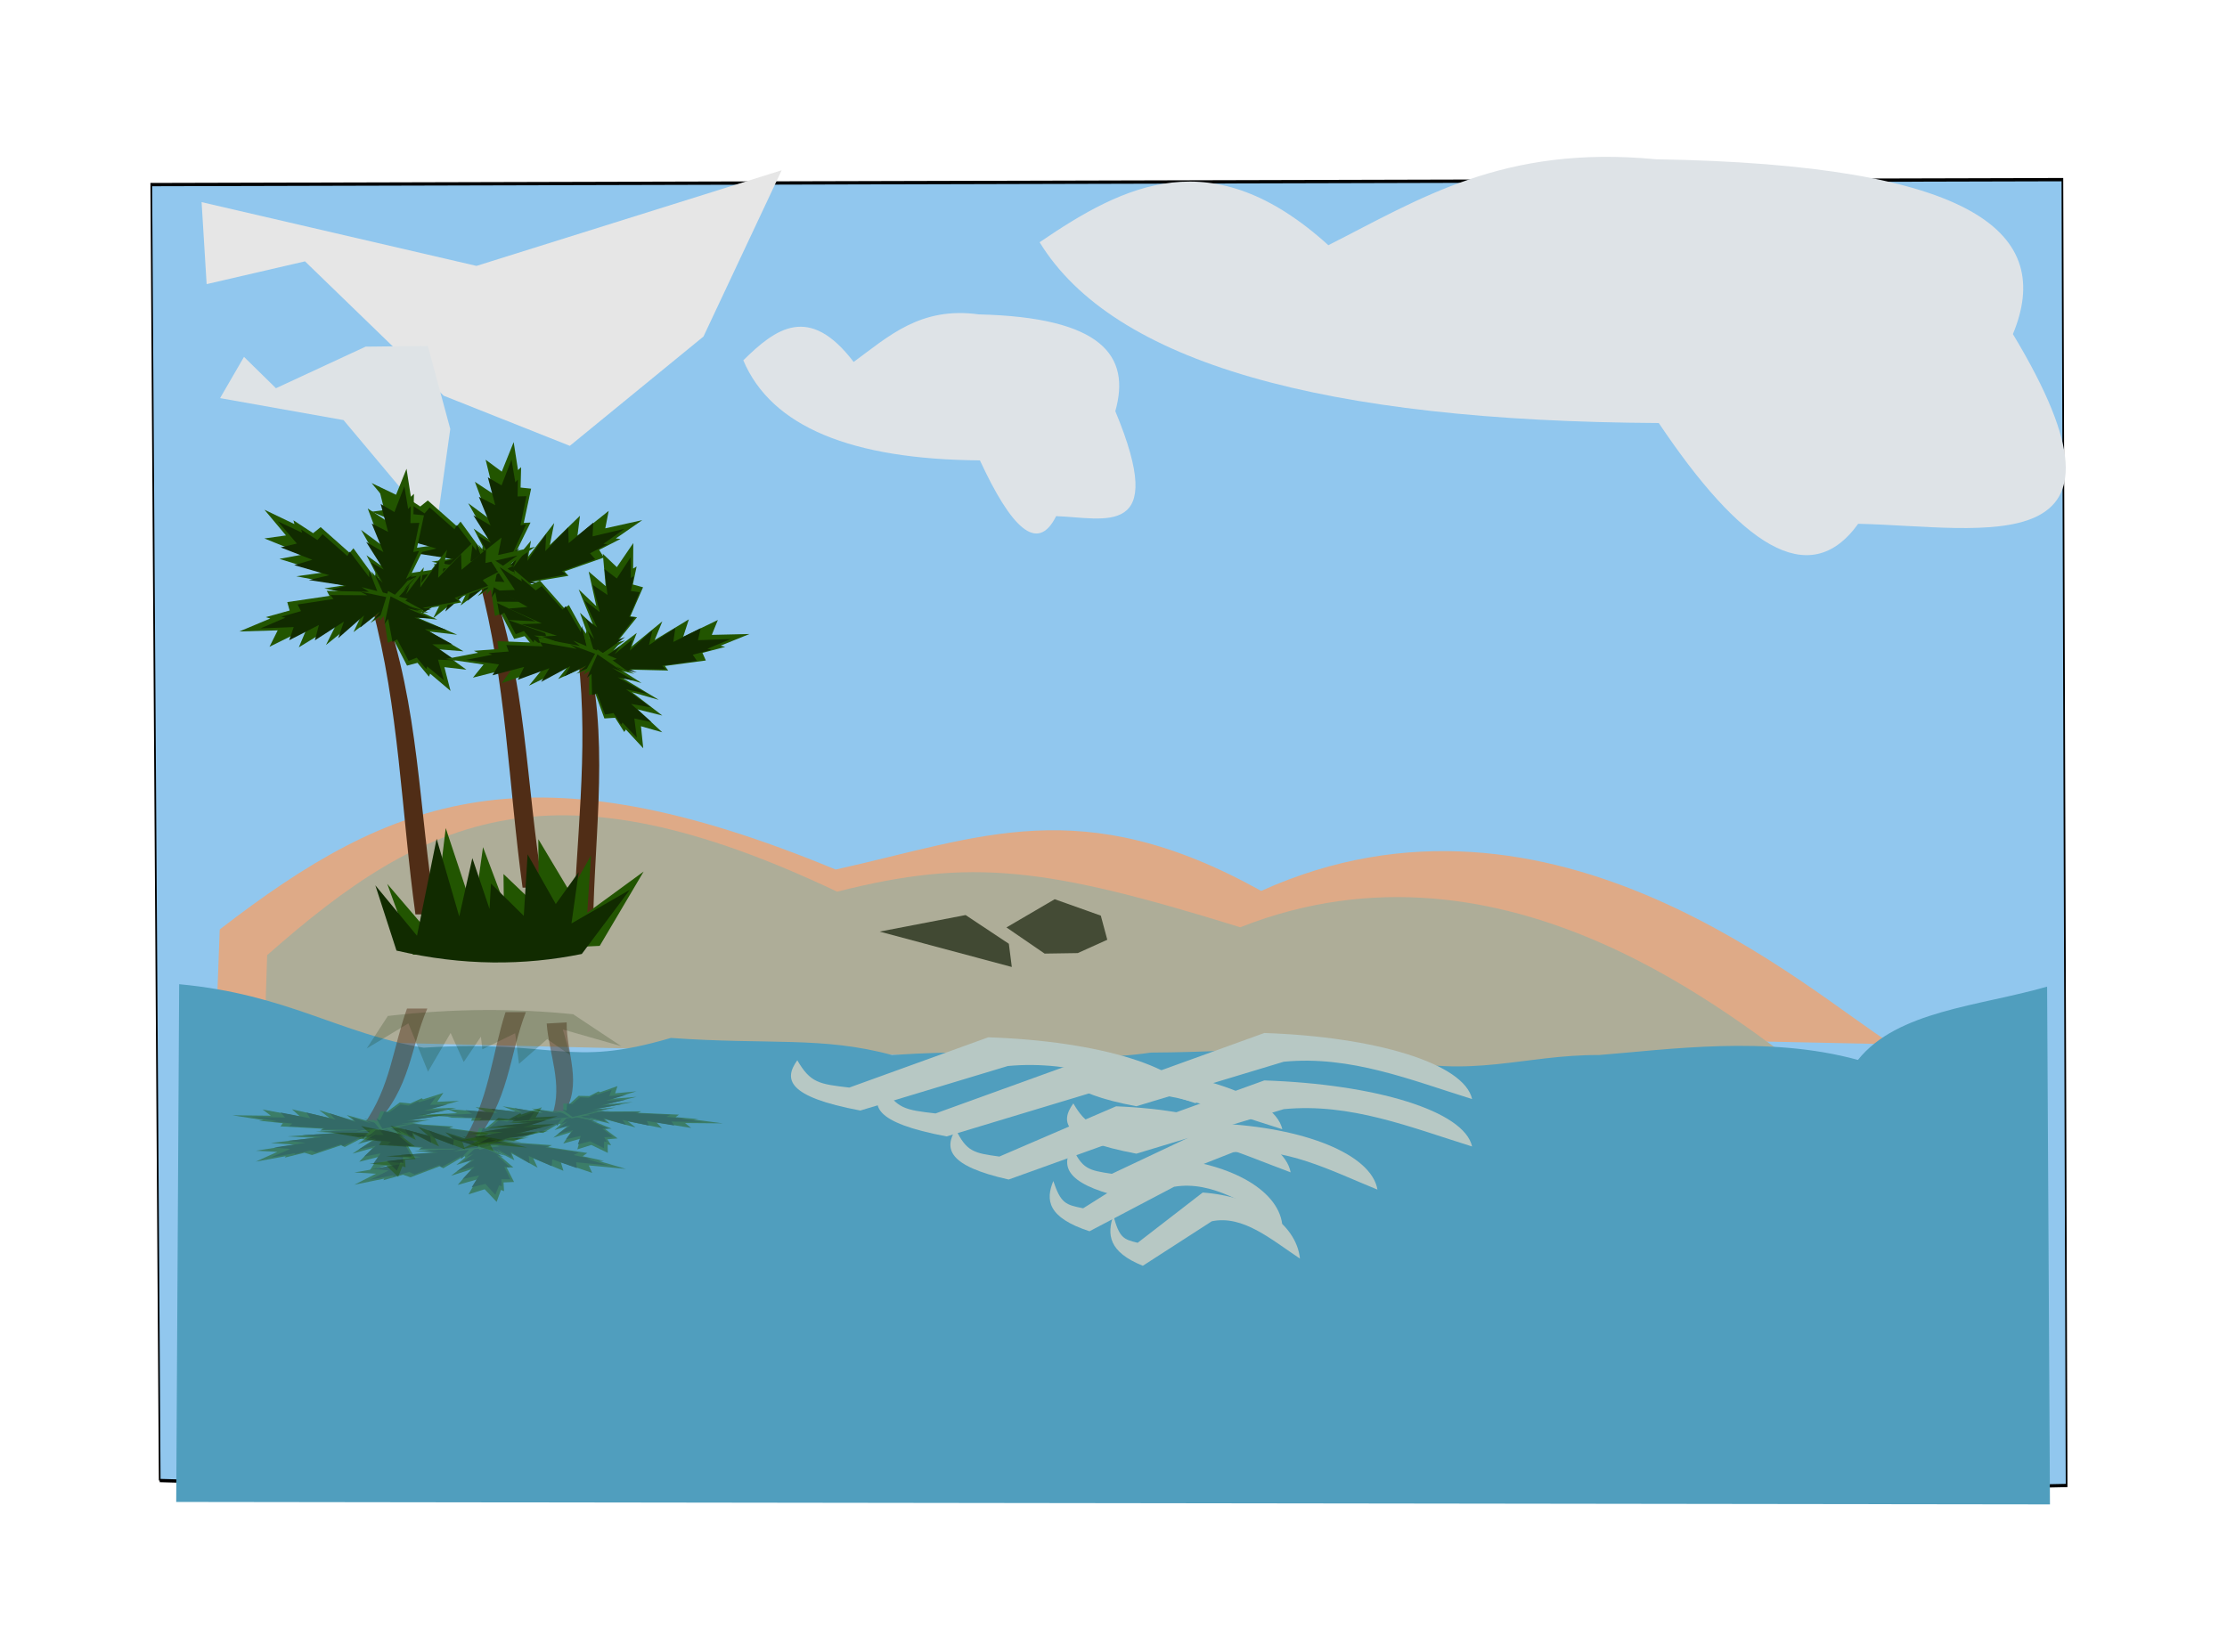 <svg xmlns="http://www.w3.org/2000/svg" viewBox="0 0 1189.3 882.27"><defs><filter id="j" height="1.497" width="1.376" color-interpolation-filters="sRGB" y="-.249" x="-.188"><feGaussianBlur stdDeviation="25.284"/></filter><filter id="a" color-interpolation-filters="sRGB"><feGaussianBlur stdDeviation="8.855"/></filter><filter id="c" height="1.49" width="1.053" color-interpolation-filters="sRGB" y="-.245" x="-.026"><feGaussianBlur stdDeviation="9.352"/></filter><filter id="e" height="1.831" width="1.437" color-interpolation-filters="sRGB" y="-.416" x="-.219"><feGaussianBlur stdDeviation="34.129"/></filter><filter id="f" height="1.788" width="1.307" color-interpolation-filters="sRGB" y="-.394" x="-.153"><feGaussianBlur stdDeviation="35.914"/></filter><filter id="g" color-interpolation-filters="sRGB"><feGaussianBlur stdDeviation="1.313"/></filter><filter id="h" color-interpolation-filters="sRGB"><feGaussianBlur stdDeviation="1.061"/></filter><filter id="i" height="1.612" width="1.242" color-interpolation-filters="sRGB" y="-.306" x="-.121"><feGaussianBlur stdDeviation="3.637"/></filter><filter id="b" height="1.278" width="1.041" color-interpolation-filters="sRGB" y="-.139" x="-.021"><feGaussianBlur stdDeviation="7.853"/></filter><filter id="k" color-interpolation-filters="sRGB"><feGaussianBlur stdDeviation="2.269"/></filter><filter id="l" color-interpolation-filters="sRGB"><feGaussianBlur stdDeviation="2.773"/></filter><filter id="d" height="1.569" width="1.188" color-interpolation-filters="sRGB" y="-.284" x="-.094"><feGaussianBlur stdDeviation="41.084"/></filter><filter id="n" color-interpolation-filters="sRGB"><feGaussianBlur stdDeviation="21.737"/></filter><filter id="m" color-interpolation-filters="sRGB"><feGaussianBlur stdDeviation="17.847"/></filter><filter id="o" color-interpolation-filters="sRGB"><feGaussianBlur stdDeviation="19.228"/></filter><filter id="p" color-interpolation-filters="sRGB"><feGaussianBlur stdDeviation="3.277"/></filter><filter id="q" height="1.664" width="1.361" color-interpolation-filters="sRGB" y="-.332" x="-.18"><feGaussianBlur stdDeviation="19.513"/></filter></defs><g fill-rule="evenodd"><path d="M6.2 436L1.59 72.8l1045.7-1.389 2.3 365.98-108.87 1.18-129.78.71-132.45-1.84-142.66-2.1-128 1.46-136.82-.68-129.35 1.84-135.47-1.96z" transform="matrix(.976 0 0 1.906 79.239 -40.151)" filter="url(#a)" stroke="#000" stroke-width=".925" fill="#91c7ee"/><path d="M39.237 426.78c94.553-73.22 169.63-102.53 337.02-32.91 79.13-17.57 134.43-43.28 232.83 11.74 159.85-72.53 300.2 56.21 345.17 84.26l-916.65-19.2 1.627-43.89z" transform="matrix(.976 0 0 .972 79.058 81.65)" filter="url(#b)" fill="#deaa87"/><path d="M65.174 443.99c87.496-49.47 156.98-69.28 311.88-22.24 73.23-11.87 114.43-8.6 220.58 12.47 146.25-36.99 272.67 33.44 314.28 52.39l-848.24-12.97 1.504-29.65z" transform="matrix(.976 0 0 1.525 79.058 -166.861)" filter="url(#c)" fill="#aead98"/><path d="M1048.9 397.18l1.6 345.29L1.6 740.84l1.657-345.28c60.468 6.68 89.768 33.02 136.81 42.34 74.54-5.69 80.33 13.92 138.43-6.51 54.67 4.7 84.9-1.19 123.78 11.4 75.74-6.04 99.28 6.33 144.96-1.63 62.54-.39 88.97-8.11 131.92 3.26 47.51 14.39 76.83-1.84 118.9-1.63 38.66-3.6 94.18-13.31 144.95 3.26 22.03-32.86 67.99-35.84 105.89-48.87z" transform="matrix(.954 0 0 .801 92.579 208.899)" filter="url(#d)" fill="#509ebe"/><path d="M206.84 77.963L29.32 32.36l3.254 58.632 63.518-16.287L185.67 170.8l81.43 35.83 86.32-78.18L403.91 9.56 206.84 77.963z" transform="matrix(.827 0 0 .747 83.411 83.8)" filter="url(#e)" fill="#e6e6e6"/><path transform="matrix(.32 .165 .2 -.385 101.679 220.289)" d="M206.84 77.963L29.32 32.36l3.254 58.632 63.518-16.287L185.67 170.8l81.43 35.83 86.32-78.18L403.91 9.56 206.84 77.963z" filter="url(#e)" fill="#dee3e6"/><path d="M487.85 49.123c46.5-31.815 94.4-56.238 157.98 1.629 50.06-25.406 95.68-55.25 179.16-47.232C1001.6 6.462 1043 44.71 1020.4 99.613c76.6 127.6-15.5 105.78-84.66 104.24-27.02 37.7-64.76 11.02-109.12-55.38-183.62-.98-298.48-33.22-338.77-99.344z" transform="matrix(.976 0 0 .972 79.058 81.65)" filter="url(#f)" fill="#dee3e7"/><path d="M482.09 50.275c46.5-31.815 94.4-56.239 157.98 1.629 50.06-25.406 95.68-55.251 179.16-47.232 176.65 2.942 217.97 41.19 195.47 96.088 76.6 127.6-15.52 105.79-84.72 104.24-27.02 37.7-64.76 11.02-109.12-55.38-183.62-.98-298.48-33.22-338.77-99.345z" transform="matrix(.373 0 0 .538 217.131 165.421)" filter="url(#f)" fill="#dee3e7"/><path d="M1350.2 245.72c32.4 145.53 35.2 298.46 52.1 447.89h24.4c-20.5-150.49-19.5-304.57-63.5-451.15l-13 3.26z" transform="matrix(.444 0 0 .366 -343.547 220.32)" filter="url(#g)" fill="#502d16"/><path d="M1143.3 37.246l52.2 30.945-1.7-8.144 34.2 27.688 13.1-13.03 50.4 55.375 6.6-9.77 37.4 63.52 1.6-16.29 21.2 81.43-78.2-27.68 27.7 1.63-60.2-16.29 34.2-6.52-83.1-19.54 47.2-8.14-76.5-29.32 42.3-9.77-68.4-34.204 37.5-6.515-37.5-55.375z" filter="url(#h)" fill="#250" transform="matrix(.307 0 0 .248 -152.559 248.799)"/><path transform="matrix(.235 -.016 .025 .225 -64.038 274.143)" d="M1143.3 37.246l52.2 30.945-1.7-8.144 34.2 27.688 13.1-13.03 50.4 55.375 6.6-9.77 37.4 63.52 1.6-16.29 21.2 81.43-78.2-27.68 27.7 1.63-60.2-16.29 34.2-6.52-83.1-19.54 47.2-8.14-76.5-29.32 42.3-9.77-68.4-34.204 37.5-6.515-37.5-55.375z" filter="url(#h)" fill="#112b00"/><path d="M1143.3 37.246l52.2 30.945-1.7-8.144 34.2 27.688 13.1-13.03 50.4 55.375 6.6-9.77 37.4 63.52 1.6-16.29 21.2 81.43-78.2-27.68 27.7 1.63-60.2-16.29 34.2-6.52-83.1-19.54 47.2-8.14-76.5-29.32 42.3-9.77-68.4-34.204 37.5-6.515-37.5-55.375z" filter="url(#h)" fill="#250" transform="matrix(.188 .196 -.242 .152 68.388 6.417)"/><path transform="matrix(.16 .141 -.204 .153 97.826 78.622)" d="M1143.3 37.246l52.2 30.945-1.7-8.144 34.2 27.688 13.1-13.03 50.4 55.375 6.6-9.77 37.4 63.52 1.6-16.29 21.2 81.43-78.2-27.68 27.7 1.63-60.2-16.29 34.2-6.52-83.1-19.54 47.2-8.14-76.5-29.32 42.3-9.77-68.4-34.204 37.5-6.515-37.5-55.375z" filter="url(#h)" fill="#112b00"/><path d="M1143.3 37.246l52.2 30.945-1.7-8.144 34.2 27.688 13.1-13.03 50.4 55.375 6.6-9.77 37.4 63.52 1.6-16.29 21.2 81.43-78.2-27.68 27.7 1.63-60.2-16.29 34.2-6.52-83.1-19.54 47.2-8.14-76.5-29.32 42.3-9.77-68.4-34.204 37.5-6.515-37.5-55.375z" filter="url(#h)" fill="#250" transform="matrix(-.099 .235 -.29 -.08 466.997 12.144)"/><path transform="matrix(-.057 .186 -.27 -.053 408.773 71.796)" d="M1143.3 37.246l52.2 30.945-1.7-8.144 34.2 27.688 13.1-13.03 50.4 55.375 6.6-9.77 37.4 63.52 1.6-16.29 21.2 81.43-78.2-27.68 27.7 1.63-60.2-16.29 34.2-6.52-83.1-19.54 47.2-8.14-76.5-29.32 42.3-9.77-68.4-34.204 37.5-6.515-37.5-55.375z" filter="url(#h)" fill="#112b00"/><path d="M1143.3 37.246l52.2 30.945-1.7-8.144 34.2 27.688 13.1-13.03 50.4 55.375 6.6-9.77 37.4 63.52 1.6-16.29 21.2 81.43-78.2-27.68 27.7 1.63-60.2-16.29 34.2-6.52-83.1-19.54 47.2-8.14-76.5-29.32 42.3-9.77-68.4-34.204 37.5-6.515-37.5-55.375z" filter="url(#h)" fill="#250" transform="matrix(.162 -.211 .26 .132 -9.844 559.386)"/><path transform="matrix(.108 -.17 .248 .102 63.59 512.004)" d="M1143.3 37.246l52.2 30.945-1.7-8.144 34.2 27.688 13.1-13.03 50.4 55.375 6.6-9.77 37.4 63.52 1.6-16.29 21.2 81.43-78.2-27.68 27.7 1.63-60.2-16.29 34.2-6.52-83.1-19.54 47.2-8.14-76.5-29.32 42.3-9.77-68.4-34.204 37.5-6.515-37.5-55.375z" filter="url(#h)" fill="#112b00"/><path d="M1143.3 37.246l52.2 30.945-1.7-8.144 34.2 27.688 13.1-13.03 50.4 55.375 6.6-9.77 37.4 63.52 1.6-16.29 21.2 81.43-78.2-27.68 27.7 1.63-60.2-16.29 34.2-6.52-83.1-19.54 47.2-8.14-76.5-29.32 42.3-9.77-68.4-34.204 37.5-6.515-37.5-55.375z" filter="url(#h)" fill="#250" transform="matrix(-.29 -.068 .137 -.183 624.277 439.373)"/><path transform="matrix(-.231 -.04 .1 -.171 554.654 401.188)" d="M1143.3 37.246l52.2 30.945-1.7-8.144 34.2 27.688 13.1-13.03 50.4 55.375 6.6-9.77 37.4 63.52 1.6-16.29 21.2 81.43-78.2-27.68 27.7 1.63-60.2-16.29 34.2-6.52-83.1-19.54 47.2-8.14-76.5-29.32 42.3-9.77-68.4-34.204 37.5-6.515-37.5-55.375z" filter="url(#h)" fill="#112b00"/><path d="M1350.2 245.72c32.4 145.53 35.2 298.46 52.1 447.89h24.4c-20.5-150.49-19.5-304.57-63.5-451.15l-13 3.26z" transform="matrix(.444 0 0 .366 -400.767 234.57)" filter="url(#g)" fill="#502d16"/><path d="M1143.3 37.246l52.2 30.945-1.7-8.144 34.2 27.688 13.1-13.03 50.4 55.375 6.6-9.77 37.4 63.52 1.6-16.29 21.2 81.43-78.2-27.68 27.7 1.63-60.2-16.29 34.2-6.52-83.1-19.54 47.2-8.14-76.5-29.32 42.3-9.77-68.4-34.204 37.5-6.515-37.5-55.375z" filter="url(#h)" fill="#250" transform="matrix(.307 0 0 .248 -209.779 263.049)"/><path transform="matrix(.235 -.016 .025 .225 -121.258 288.393)" d="M1143.3 37.246l52.2 30.945-1.7-8.144 34.2 27.688 13.1-13.03 50.4 55.375 6.6-9.77 37.4 63.52 1.6-16.29 21.2 81.43-78.2-27.68 27.7 1.63-60.2-16.29 34.2-6.52-83.1-19.54 47.2-8.14-76.5-29.32 42.3-9.77-68.4-34.204 37.5-6.515-37.5-55.375z" filter="url(#h)" fill="#112b00"/><path d="M1143.3 37.246l52.2 30.945-1.7-8.144 34.2 27.688 13.1-13.03 50.4 55.375 6.6-9.77 37.4 63.52 1.6-16.29 21.2 81.43-78.2-27.68 27.7 1.63-60.2-16.29 34.2-6.52-83.1-19.54 47.2-8.14-76.5-29.32 42.3-9.77-68.4-34.204 37.5-6.515-37.5-55.375z" filter="url(#h)" fill="#250" transform="matrix(.188 .196 -.242 .152 11.168 20.667)"/><path transform="matrix(.16 .141 -.204 .153 40.606 92.872)" d="M1143.3 37.246l52.2 30.945-1.7-8.144 34.2 27.688 13.1-13.03 50.4 55.375 6.6-9.77 37.4 63.52 1.6-16.29 21.2 81.43-78.2-27.68 27.7 1.63-60.2-16.29 34.2-6.52-83.1-19.54 47.2-8.14-76.5-29.32 42.3-9.77-68.4-34.204 37.5-6.515-37.5-55.375z" filter="url(#h)" fill="#112b00"/><path d="M1143.3 37.246l52.2 30.945-1.7-8.144 34.2 27.688 13.1-13.03 50.4 55.375 6.6-9.77 37.4 63.52 1.6-16.29 21.2 81.43-78.2-27.68 27.7 1.63-60.2-16.29 34.2-6.52-83.1-19.54 47.2-8.14-76.5-29.32 42.3-9.77-68.4-34.204 37.5-6.515-37.5-55.375z" filter="url(#h)" fill="#250" transform="matrix(-.099 .235 -.29 -.08 409.777 26.394)"/><path transform="matrix(-.057 .186 -.27 -.053 351.553 86.046)" d="M1143.3 37.246l52.2 30.945-1.7-8.144 34.2 27.688 13.1-13.03 50.4 55.375 6.6-9.77 37.4 63.52 1.6-16.29 21.2 81.43-78.2-27.68 27.7 1.63-60.2-16.29 34.2-6.52-83.1-19.54 47.2-8.14-76.5-29.32 42.3-9.77-68.4-34.204 37.5-6.515-37.5-55.375z" filter="url(#h)" fill="#112b00"/><path d="M1143.3 37.246l52.2 30.945-1.7-8.144 34.2 27.688 13.1-13.03 50.4 55.375 6.6-9.77 37.4 63.52 1.6-16.29 21.2 81.43-78.2-27.68 27.7 1.63-60.2-16.29 34.2-6.52-83.1-19.54 47.2-8.14-76.5-29.32 42.3-9.77-68.4-34.204 37.5-6.515-37.5-55.375z" filter="url(#h)" fill="#250" transform="matrix(.162 -.211 .26 .132 -67.064 573.636)"/><path transform="matrix(.108 -.17 .248 .102 6.37 526.254)" d="M1143.3 37.246l52.2 30.945-1.7-8.144 34.2 27.688 13.1-13.03 50.4 55.375 6.6-9.77 37.4 63.52 1.6-16.29 21.2 81.43-78.2-27.68 27.7 1.63-60.2-16.29 34.2-6.52-83.1-19.54 47.2-8.14-76.5-29.32 42.3-9.77-68.4-34.204 37.5-6.515-37.5-55.375z" filter="url(#h)" fill="#112b00"/><g><path d="M1143.3 37.246l52.2 30.945-1.7-8.144 34.2 27.688 13.1-13.03 50.4 55.375 6.6-9.77 37.4 63.52 1.6-16.29 21.2 81.43-78.2-27.68 27.7 1.63-60.2-16.29 34.2-6.52-83.1-19.54 47.2-8.14-76.5-29.32 42.3-9.77-68.4-34.204 37.5-6.515-37.5-55.375z" filter="url(#h)" fill="#250" transform="matrix(-.29 -.068 .137 -.183 567.057 453.623)"/><path transform="matrix(-.231 -.04 .1 -.171 497.434 415.438)" d="M1143.3 37.246l52.2 30.945-1.7-8.144 34.2 27.688 13.1-13.03 50.4 55.375 6.6-9.77 37.4 63.52 1.6-16.29 21.2 81.43-78.2-27.68 27.7 1.63-60.2-16.29 34.2-6.52-83.1-19.54 47.2-8.14-76.5-29.32 42.3-9.77-68.4-34.204 37.5-6.515-37.5-55.375z" filter="url(#h)" fill="#112b00"/></g><g><path d="M1350.2 245.72c32.4 145.53 35.2 298.46 52.1 447.89h24.4c-20.5-150.49-19.5-304.57-63.5-451.15l-13 3.26z" transform="matrix(.437 .076 -.057 .324 -267.211 169.79)" filter="url(#g)" fill="#502d16"/><path d="M1143.3 37.246l52.2 30.945-1.7-8.144 34.2 27.688 13.1-13.03 50.4 55.375 6.6-9.77 37.4 63.52 1.6-16.29 21.2 81.43-78.2-27.68 27.7 1.63-60.2-16.29 34.2-6.52-83.1-19.54 47.2-8.14-76.5-29.32 42.3-9.77-68.4-34.204 37.5-6.515-37.5-55.375z" filter="url(#h)" fill="#250" transform="matrix(.302 .053 -.039 .22 -83.549 227.919)"/><path transform="matrix(.234 .026 -.011 .203 -.32 265.627)" d="M1143.3 37.246l52.2 30.945-1.7-8.144 34.2 27.688 13.1-13.03 50.4 55.375 6.6-9.77 37.4 63.52 1.6-16.29 21.2 81.43-78.2-27.68 27.7 1.63-60.2-16.29 34.2-6.52-83.1-19.54 47.2-8.14-76.5-29.32 42.3-9.77-68.4-34.204 37.5-6.515-37.5-55.375z" filter="url(#h)" fill="#112b00"/><path d="M1143.3 37.246l52.2 30.945-1.7-8.144 34.2 27.688 13.1-13.03 50.4 55.375 6.6-9.77 37.4 63.52 1.6-16.29 21.2 81.43-78.2-27.68 27.7 1.63-60.2-16.29 34.2-6.52-83.1-19.54 47.2-8.14-76.5-29.32 42.3-9.77-68.4-34.204 37.5-6.515-37.5-55.375z" filter="url(#h)" fill="#250" transform="matrix(.154 .206 -.263 .093 171.928 51.101)"/><path transform="matrix(.136 .152 -.225 .101 189.643 120.176)" d="M1143.3 37.246l52.2 30.945-1.7-8.144 34.2 27.688 13.1-13.03 50.4 55.375 6.6-9.77 37.4 63.52 1.6-16.29 21.2 81.43-78.2-27.68 27.7 1.63-60.2-16.29 34.2-6.52-83.1-19.54 47.2-8.14-76.5-29.32 42.3-9.77-68.4-34.204 37.5-6.515-37.5-55.375z" filter="url(#h)" fill="#112b00"/><path d="M1143.3 37.246l52.2 30.945-1.7-8.144 34.2 27.688 13.1-13.03 50.4 55.375 6.6-9.77 37.4 63.52 1.6-16.29 21.2 81.43-78.2-27.68 27.7 1.63-60.2-16.29 34.2-6.52-83.1-19.54 47.2-8.14-76.5-29.32 42.3-9.77-68.4-34.204 37.5-6.515-37.5-55.375z" filter="url(#h)" fill="#250" transform="matrix(-.134 .191 -.273 -.121 563.636 124.809)"/><path transform="matrix(-.085 .155 -.258 -.094 496.972 167.663)" d="M1143.3 37.246l52.2 30.945-1.7-8.144 34.2 27.688 13.1-13.03 50.4 55.375 6.6-9.77 37.4 63.52 1.6-16.29 21.2 81.43-78.2-27.68 27.7 1.63-60.2-16.29 34.2-6.52-83.1-19.54 47.2-8.14-76.5-29.32 42.3-9.77-68.4-34.204 37.5-6.515-37.5-55.375z" filter="url(#h)" fill="#112b00"/><g><path d="M1143.3 37.246l52.2 30.945-1.7-8.144 34.2 27.688 13.1-13.03 50.4 55.375 6.6-9.77 37.4 63.52 1.6-16.29 21.2 81.43-78.2-27.68 27.7 1.63-60.2-16.29 34.2-6.52-83.1-19.54 47.2-8.14-76.5-29.32 42.3-9.77-68.4-34.204 37.5-6.515-37.5-55.375z" filter="url(#h)" fill="#250" transform="matrix(.193 -.159 .236 .161 8.505 527.81)"/><path transform="matrix(.133 -.132 .229 .133 88.233 498.453)" d="M1143.3 37.246l52.2 30.945-1.7-8.144 34.2 27.688 13.1-13.03 50.4 55.375 6.6-9.77 37.4 63.52 1.6-16.29 21.2 81.43-78.2-27.68 27.7 1.63-60.2-16.29 34.2-6.52-83.1-19.54 47.2-8.14-76.5-29.32 42.3-9.77-68.4-34.204 37.5-6.515-37.5-55.375z" filter="url(#h)" fill="#112b00"/></g><g><path d="M1143.3 37.246l52.2 30.945-1.7-8.144 34.2 27.688 13.1-13.03 50.4 55.375 6.6-9.77 37.4 63.52 1.6-16.29 21.2 81.43-78.2-27.68 27.7 1.63-60.2-16.29 34.2-6.52-83.1-19.54 47.2-8.14-76.5-29.32 42.3-9.77-68.4-34.204 37.5-6.515-37.5-55.375z" filter="url(#h)" fill="#250" transform="matrix(-.275 -.11 .164 -.138 651.818 530.606)"/><path transform="matrix(-.222 -.075 .126 -.134 589.208 484.77)" d="M1143.3 37.246l52.2 30.945-1.7-8.144 34.2 27.688 13.1-13.03 50.4 55.375 6.6-9.77 37.4 63.52 1.6-16.29 21.2 81.43-78.2-27.68 27.7 1.63-60.2-16.29 34.2-6.52-83.1-19.54 47.2-8.14-76.5-29.32 42.3-9.77-68.4-34.204 37.5-6.515-37.5-55.375z" filter="url(#h)" fill="#112b00"/></g></g><path d="M400.32 427.97l47.02-9.09 23.67 15.78 1.62 12.76-72.31-19.45z" transform="matrix(.976 0 0 .972 79.058 81.65)" filter="url(#i)" fill="#414933"/><path d="M343.19-140.38l154.32-126.68 147.42 73.71L665.66-85.1l-94.44 59.89-105.95 2.303-122.08-117.47z" transform="matrix(.167 0 0 .119 480.171 512.119)" filter="url(#j)" fill="#444b35"/><path d="M134.74 428.54l-6.91-36.85 18.43 29.94 16.12-51.82 6.91 43.76 10.37-31.09 5.76 28.79 2.3-13.82 14.97 19.57 5.76-33.39 11.52 28.79 13.82-16.12-6.91 27.63 32.24-14.97-28.79 32.25-95.59-12.67z" transform="matrix(1.019 -.19 .182 1.062 5.264 80.465)" filter="url(#k)" fill="#225501"/><path d="M139.35 432l-6.91-36.86 18.43 29.95 16.12-51.83 6.91 43.76 10.36-31.09 5.76 28.79 2.31-13.82 14.97 19.58 5.76-33.4 11.51 28.79 13.82-16.12-6.91 27.64 32.25-14.97-28.79 32.24c-30.42 3.02-62.11-.34-95.59-12.66z" transform="matrix(1.02 -.109 .115 .966 19.92 105.659)" filter="url(#l)" fill="#112b00"/><g transform="matrix(.307 0 0 -.106 -161.769 636.809)" opacity=".453" filter="url(#m)"><path d="M1350.2 245.72c32.4 145.53 35.2 298.46 52.1 447.89h24.4c-20.5-150.49-19.5-304.57-63.5-451.15l-13 3.26z" transform="matrix(1.447 0 0 1.473 -622.82 -114.67)" filter="url(#g)" fill="#502d16"/><path d="M1143.3 37.246l52.2 30.945-1.7-8.144 34.2 27.688 13.1-13.03 50.4 55.375 6.6-9.77 37.4 63.52 1.6-16.29 21.2 81.43-78.2-27.68 27.7 1.63-60.2-16.29 34.2-6.52-83.1-19.54 47.2-8.14-76.5-29.32 42.3-9.77-68.4-34.204 37.5-6.515-37.5-55.375z" filter="url(#h)" fill="#250"/><path transform="matrix(.768 -.065 .081 .904 288.67 102.05)" d="M1143.3 37.246l52.2 30.945-1.7-8.144 34.2 27.688 13.1-13.03 50.4 55.375 6.6-9.77 37.4 63.52 1.6-16.29 21.2 81.43-78.2-27.68 27.7 1.63-60.2-16.29 34.2-6.52-83.1-19.54 47.2-8.14-76.5-29.32 42.3-9.77-68.4-34.204 37.5-6.515-37.5-55.375z" filter="url(#h)" fill="#112b00"/><path d="M1143.3 37.246l52.2 30.945-1.7-8.144 34.2 27.688 13.1-13.03 50.4 55.375 6.6-9.77 37.4 63.52 1.6-16.29 21.2 81.43-78.2-27.68 27.7 1.63-60.2-16.29 34.2-6.52-83.1-19.54 47.2-8.14-76.5-29.32 42.3-9.77-68.4-34.204 37.5-6.515-37.5-55.375z" filter="url(#h)" fill="#250" transform="rotate(52.258 1355.076 246.448)"/><path transform="matrix(.522 .567 -.665 .618 816.516 -685.23)" d="M1143.3 37.246l52.2 30.945-1.7-8.144 34.2 27.688 13.1-13.03 50.4 55.375 6.6-9.77 37.4 63.52 1.6-16.29 21.2 81.43-78.2-27.68 27.7 1.63-60.2-16.29 34.2-6.52-83.1-19.54 47.2-8.14-76.5-29.32 42.3-9.77-68.4-34.204 37.5-6.515-37.5-55.375z" filter="url(#h)" fill="#112b00"/><path d="M1143.3 37.246l52.2 30.945-1.7-8.144 34.2 27.688 13.1-13.03 50.4 55.375 6.6-9.77 37.4 63.52 1.6-16.29 21.2 81.43-78.2-27.68 27.7 1.63-60.2-16.29 34.2-6.52-83.1-19.54 47.2-8.14-76.5-29.32 42.3-9.77-68.4-34.204 37.5-6.515-37.5-55.375z" filter="url(#h)" fill="#250" transform="rotate(108.857 1350.953 246.023)"/><path transform="matrix(-.186 .748 -.882 -.215 1830.529 -712.715)" d="M1143.3 37.246l52.2 30.945-1.7-8.144 34.2 27.688 13.1-13.03 50.4 55.375 6.6-9.77 37.4 63.52 1.6-16.29 21.2 81.43-78.2-27.68 27.7 1.63-60.2-16.29 34.2-6.52-83.1-19.54 47.2-8.14-76.5-29.32 42.3-9.77-68.4-34.204 37.5-6.515-37.5-55.375z" filter="url(#h)" fill="#112b00"/><g><path d="M1143.3 37.246l52.2 30.945-1.7-8.144 34.2 27.688 13.1-13.03 50.4 55.375 6.6-9.77 37.4 63.52 1.6-16.29 21.2 81.43-78.2-27.68 27.7 1.63-60.2-16.29 34.2-6.52-83.1-19.54 47.2-8.14-76.5-29.32 42.3-9.77-68.4-34.204 37.5-6.515-37.5-55.375z" filter="url(#h)" fill="#250" transform="rotate(-58.013 1360.461 205.617)"/><path transform="matrix(.351 -.686 .81 .41 704.87 1059.817)" d="M1143.3 37.246l52.2 30.945-1.7-8.144 34.2 27.688 13.1-13.03 50.4 55.375 6.6-9.77 37.4 63.52 1.6-16.29 21.2 81.43-78.2-27.68 27.7 1.63-60.2-16.29 34.2-6.52-83.1-19.54 47.2-8.14-76.5-29.32 42.3-9.77-68.4-34.204 37.5-6.515-37.5-55.375z" filter="url(#h)" fill="#112b00"/></g><g><path d="M1143.3 37.246l52.2 30.945-1.7-8.144 34.2 27.688 13.1-13.03 50.4 55.375 6.6-9.77 37.4 63.52 1.6-16.29 21.2 81.43-78.2-27.68 27.7 1.63-60.2-16.29 34.2-6.52-83.1-19.54 47.2-8.14-76.5-29.32 42.3-9.77-68.4-34.204 37.5-6.515-37.5-55.375z" filter="url(#h)" fill="#250" transform="matrix(-.945 -.273 .447 -.735 2533.3 767.36)"/><path transform="matrix(-.754 -.161 .327 -.687 2306.256 613.607)" d="M1143.3 37.246l52.2 30.945-1.7-8.144 34.2 27.688 13.1-13.03 50.4 55.375 6.6-9.77 37.4 63.52 1.6-16.29 21.2 81.43-78.2-27.68 27.7 1.63-60.2-16.29 34.2-6.52-83.1-19.54 47.2-8.14-76.5-29.32 42.3-9.77-68.4-34.204 37.5-6.515-37.5-55.375z" filter="url(#h)" fill="#112b00"/></g></g><g transform="matrix(.307 0 0 -.094 -214.379 624.009)" opacity=".458" filter="url(#n)"><path d="M1350.2 245.72c32.4 145.53 35.2 298.46 52.1 447.89h24.4c-20.5-150.49-19.5-304.57-63.5-451.15l-13 3.26z" transform="matrix(1.447 0 0 1.473 -622.82 -114.67)" filter="url(#g)" fill="#502d16"/><path d="M1143.3 37.246l52.2 30.945-1.7-8.144 34.2 27.688 13.1-13.03 50.4 55.375 6.6-9.77 37.4 63.52 1.6-16.29 21.2 81.43-78.2-27.68 27.7 1.63-60.2-16.29 34.2-6.52-83.1-19.54 47.2-8.14-76.5-29.32 42.3-9.77-68.4-34.204 37.5-6.515-37.5-55.375z" filter="url(#h)" fill="#250"/><path transform="matrix(.768 -.065 .081 .904 288.67 102.05)" d="M1143.3 37.246l52.2 30.945-1.7-8.144 34.2 27.688 13.1-13.03 50.4 55.375 6.6-9.77 37.4 63.52 1.6-16.29 21.2 81.43-78.2-27.68 27.7 1.63-60.2-16.29 34.2-6.52-83.1-19.54 47.2-8.14-76.5-29.32 42.3-9.77-68.4-34.204 37.5-6.515-37.5-55.375z" filter="url(#h)" fill="#112b00"/><path d="M1143.3 37.246l52.2 30.945-1.7-8.144 34.2 27.688 13.1-13.03 50.4 55.375 6.6-9.77 37.4 63.52 1.6-16.29 21.2 81.43-78.2-27.68 27.7 1.63-60.2-16.29 34.2-6.52-83.1-19.54 47.2-8.14-76.5-29.32 42.3-9.77-68.4-34.204 37.5-6.515-37.5-55.375z" filter="url(#h)" fill="#250" transform="rotate(52.258 1355.076 246.448)"/><path transform="matrix(.522 .567 -.665 .618 816.516 -685.23)" d="M1143.3 37.246l52.2 30.945-1.7-8.144 34.2 27.688 13.1-13.03 50.4 55.375 6.6-9.77 37.4 63.52 1.6-16.29 21.2 81.43-78.2-27.68 27.7 1.63-60.2-16.29 34.2-6.52-83.1-19.54 47.2-8.14-76.5-29.32 42.3-9.77-68.4-34.204 37.5-6.515-37.5-55.375z" filter="url(#h)" fill="#112b00"/><path d="M1143.3 37.246l52.2 30.945-1.7-8.144 34.2 27.688 13.1-13.03 50.4 55.375 6.6-9.77 37.4 63.52 1.6-16.29 21.2 81.43-78.2-27.68 27.7 1.63-60.2-16.29 34.2-6.52-83.1-19.54 47.2-8.14-76.5-29.32 42.3-9.77-68.4-34.204 37.5-6.515-37.5-55.375z" filter="url(#h)" fill="#250" transform="rotate(108.857 1350.953 246.023)"/><path transform="matrix(-.186 .748 -.882 -.215 1830.529 -712.715)" d="M1143.3 37.246l52.2 30.945-1.7-8.144 34.2 27.688 13.1-13.03 50.4 55.375 6.6-9.77 37.4 63.52 1.6-16.29 21.2 81.43-78.2-27.68 27.7 1.63-60.2-16.29 34.2-6.52-83.1-19.54 47.2-8.14-76.5-29.32 42.3-9.77-68.4-34.204 37.5-6.515-37.5-55.375z" filter="url(#h)" fill="#112b00"/><g><path d="M1143.3 37.246l52.2 30.945-1.7-8.144 34.2 27.688 13.1-13.03 50.4 55.375 6.6-9.77 37.4 63.52 1.6-16.29 21.2 81.43-78.2-27.68 27.7 1.63-60.2-16.29 34.2-6.52-83.1-19.54 47.2-8.14-76.5-29.32 42.3-9.77-68.4-34.204 37.5-6.515-37.5-55.375z" filter="url(#h)" fill="#250" transform="rotate(-58.013 1360.461 205.617)"/><path transform="matrix(.351 -.686 .81 .41 704.87 1059.817)" d="M1143.3 37.246l52.2 30.945-1.7-8.144 34.2 27.688 13.1-13.03 50.4 55.375 6.6-9.77 37.4 63.52 1.6-16.29 21.2 81.43-78.2-27.68 27.7 1.63-60.2-16.29 34.2-6.52-83.1-19.54 47.2-8.14-76.5-29.32 42.3-9.77-68.4-34.204 37.5-6.515-37.5-55.375z" filter="url(#h)" fill="#112b00"/></g><g><path d="M1143.3 37.246l52.2 30.945-1.7-8.144 34.2 27.688 13.1-13.03 50.4 55.375 6.6-9.77 37.4 63.52 1.6-16.29 21.2 81.43-78.2-27.68 27.7 1.63-60.2-16.29 34.2-6.52-83.1-19.54 47.2-8.14-76.5-29.32 42.3-9.77-68.4-34.204 37.5-6.515-37.5-55.375z" filter="url(#h)" fill="#250" transform="matrix(-.945 -.273 .447 -.735 2533.3 767.36)"/><path transform="matrix(-.754 -.161 .327 -.687 2306.256 613.607)" d="M1143.3 37.246l52.2 30.945-1.7-8.144 34.2 27.688 13.1-13.03 50.4 55.375 6.6-9.77 37.4 63.52 1.6-16.29 21.2 81.43-78.2-27.68 27.7 1.63-60.2-16.29 34.2-6.52-83.1-19.54 47.2-8.14-76.5-29.32 42.3-9.77-68.4-34.204 37.5-6.515-37.5-55.375z" filter="url(#h)" fill="#112b00"/></g></g><g transform="matrix(.302 -.017 -.039 -.072 -97.369 635.959)" opacity=".453" filter="url(#o)"><path d="M1350.2 245.72c32.4 145.53 35.2 298.46 52.1 447.89h24.4c-20.5-150.49-19.5-304.57-63.5-451.15l-13 3.26z" transform="matrix(1.447 0 0 1.473 -622.82 -114.67)" filter="url(#g)" fill="#502d16"/><path d="M1143.3 37.246l52.2 30.945-1.7-8.144 34.2 27.688 13.1-13.03 50.4 55.375 6.6-9.77 37.4 63.52 1.6-16.29 21.2 81.43-78.2-27.68 27.7 1.63-60.2-16.29 34.2-6.52-83.1-19.54 47.2-8.14-76.5-29.32 42.3-9.77-68.4-34.204 37.5-6.515-37.5-55.375z" filter="url(#h)" fill="#250"/><path transform="matrix(.768 -.065 .081 .904 288.67 102.05)" d="M1143.3 37.246l52.2 30.945-1.7-8.144 34.2 27.688 13.1-13.03 50.4 55.375 6.6-9.77 37.4 63.52 1.6-16.29 21.2 81.43-78.2-27.68 27.7 1.63-60.2-16.29 34.2-6.52-83.1-19.54 47.2-8.14-76.5-29.32 42.3-9.77-68.4-34.204 37.5-6.515-37.5-55.375z" filter="url(#h)" fill="#112b00"/><path d="M1143.3 37.246l52.2 30.945-1.7-8.144 34.2 27.688 13.1-13.03 50.4 55.375 6.6-9.77 37.4 63.52 1.6-16.29 21.2 81.43-78.2-27.68 27.7 1.63-60.2-16.29 34.2-6.52-83.1-19.54 47.2-8.14-76.5-29.32 42.3-9.77-68.4-34.204 37.5-6.515-37.5-55.375z" filter="url(#h)" fill="#250" transform="rotate(52.258 1355.076 246.448)"/><path transform="matrix(.522 .567 -.665 .618 816.516 -685.23)" d="M1143.3 37.246l52.2 30.945-1.7-8.144 34.2 27.688 13.1-13.03 50.4 55.375 6.6-9.77 37.4 63.52 1.6-16.29 21.2 81.43-78.2-27.68 27.7 1.63-60.2-16.29 34.2-6.52-83.1-19.54 47.2-8.14-76.5-29.32 42.3-9.77-68.4-34.204 37.5-6.515-37.5-55.375z" filter="url(#h)" fill="#112b00"/><path d="M1143.3 37.246l52.2 30.945-1.7-8.144 34.2 27.688 13.1-13.03 50.4 55.375 6.6-9.77 37.4 63.52 1.6-16.29 21.2 81.43-78.2-27.68 27.7 1.63-60.2-16.29 34.2-6.52-83.1-19.54 47.2-8.14-76.5-29.32 42.3-9.77-68.4-34.204 37.5-6.515-37.5-55.375z" filter="url(#h)" fill="#250" transform="rotate(108.857 1350.953 246.023)"/><path transform="matrix(-.186 .748 -.882 -.215 1830.529 -712.715)" d="M1143.3 37.246l52.2 30.945-1.7-8.144 34.2 27.688 13.1-13.03 50.4 55.375 6.6-9.77 37.4 63.52 1.6-16.29 21.2 81.43-78.2-27.68 27.7 1.63-60.2-16.29 34.2-6.52-83.1-19.54 47.2-8.14-76.5-29.32 42.3-9.77-68.4-34.204 37.5-6.515-37.5-55.375z" filter="url(#h)" fill="#112b00"/><g><path d="M1143.3 37.246l52.2 30.945-1.7-8.144 34.2 27.688 13.1-13.03 50.4 55.375 6.6-9.77 37.4 63.52 1.6-16.29 21.2 81.43-78.2-27.68 27.7 1.63-60.2-16.29 34.2-6.52-83.1-19.54 47.2-8.14-76.5-29.32 42.3-9.77-68.4-34.204 37.5-6.515-37.5-55.375z" filter="url(#h)" fill="#250" transform="rotate(-58.013 1360.461 205.617)"/><path transform="matrix(.351 -.686 .81 .41 704.87 1059.817)" d="M1143.3 37.246l52.2 30.945-1.7-8.144 34.2 27.688 13.1-13.03 50.4 55.375 6.6-9.77 37.4 63.52 1.6-16.29 21.2 81.43-78.2-27.68 27.7 1.63-60.2-16.29 34.2-6.52-83.1-19.54 47.2-8.14-76.5-29.32 42.3-9.77-68.4-34.204 37.5-6.515-37.5-55.375z" filter="url(#h)" fill="#112b00"/></g><g><path d="M1143.3 37.246l52.2 30.945-1.7-8.144 34.2 27.688 13.1-13.03 50.4 55.375 6.6-9.77 37.4 63.52 1.6-16.29 21.2 81.43-78.2-27.68 27.7 1.63-60.2-16.29 34.2-6.52-83.1-19.54 47.2-8.14-76.5-29.32 42.3-9.77-68.4-34.204 37.5-6.515-37.5-55.375z" filter="url(#h)" fill="#250" transform="matrix(-.945 -.273 .447 -.735 2533.3 767.36)"/><path transform="matrix(-.754 -.161 .327 -.687 2306.256 613.607)" d="M1143.3 37.246l52.2 30.945-1.7-8.144 34.2 27.688 13.1-13.03 50.4 55.375 6.6-9.77 37.4 63.52 1.6-16.29 21.2 81.43-78.2-27.68 27.7 1.63-60.2-16.29 34.2-6.52-83.1-19.54 47.2-8.14-76.5-29.32 42.3-9.77-68.4-34.204 37.5-6.515-37.5-55.375z" filter="url(#h)" fill="#112b00"/></g></g><path d="M139.35 432l-6.91-36.86 18.43 29.95 16.12-51.83 6.91 43.76 10.36-31.09 5.76 28.79 2.31-13.82 14.97 19.58 5.76-33.4 11.51 28.79 13.82-16.12-6.91 27.64 32.25-14.97-28.79 32.24c-30.42 3.02-62.11-.34-95.59-12.66z" transform="matrix(1.02 .054 .115 -.481 15.314 742.979)" opacity=".453" filter="url(#p)" fill="#112b00"/><path d="M328.33 610.5c-7.22-30.12-5.73-58.41 33.66-80.61l78.73 71.4c35.69 10.33 67.8-29.32 100.56-59.89-4.23 57.29-51.84 100.03-110.97 105.96l-74.21-80.62c-16.21 5.59-20.77 7.62-27.77 43.76z" transform="matrix(1 0 0 -.333 97.457 769.679)" filter="url(#q)" fill="#b7c8c4"/><path d="M328.33 610.5c-7.22-30.12-5.73-58.41 33.66-80.61l78.73 71.4c35.69 10.33 67.8-29.32 100.56-59.89-4.23 57.29-51.84 100.03-110.97 105.96l-74.21-80.62c-16.21 5.59-20.77 7.62-27.77 43.76z" transform="matrix(1 0 0 -.333 143.523 783.499)" filter="url(#q)" fill="#b7c8c4"/><path d="M328.33 610.5c-7.22-30.12-5.73-58.41 33.66-80.61l78.73 71.4c35.69 10.33 67.8-29.32 100.56-59.89-4.23 57.29-51.84 100.03-110.97 105.96l-74.21-80.62c-16.21 5.59-20.77 7.62-27.77 43.76z" transform="matrix(1 0 0 -.333 244.871 767.379)" filter="url(#q)" fill="#b7c8c4"/><path d="M328.33 610.5c-7.22-30.12-5.73-58.41 33.66-80.61l78.73 71.4c35.69 10.33 67.8-29.32 100.56-59.89-4.23 57.29-51.84 100.03-110.97 105.96l-74.21-80.62c-16.21 5.59-20.77 7.62-27.77 43.76z" transform="matrix(1 0 0 -.333 244.871 792.709)" filter="url(#q)" fill="#b7c8c4"/><path d="M328.33 610.5c-7.22-30.12-5.73-58.41 33.66-80.61l78.73 71.4c35.69 10.33 67.8-29.32 100.56-59.89-4.23 57.29-51.84 100.03-110.97 105.96l-74.21-80.62c-16.21 5.59-20.77 7.62-27.77 43.76z" transform="matrix(.84 0 0 -.333 234.581 806.529)" filter="url(#q)" fill="#b7c8c4"/><path d="M328.33 610.5c-7.22-30.12-5.73-58.41 33.66-80.61l78.73 71.4c35.69 10.33 67.8-29.32 100.56-59.89-4.23 57.29-51.84 100.03-110.97 105.96l-74.21-80.62c-16.21 5.59-20.77 7.62-27.77 43.76z" transform="matrix(.766 0 0 -.333 320.991 815.749)" filter="url(#q)" fill="#b7c8c4"/><path d="M328.33 610.5c-7.22-30.12-5.73-58.41 33.66-80.61l78.73 71.4c35.69 10.33 67.8-29.32 100.56-59.89-4.23 57.29-51.84 100.03-110.97 105.96l-74.21-80.62c-16.21 5.59-20.77 7.62-27.77 43.76z" transform="matrix(.574 0 0 -.333 374.051 834.169)" filter="url(#q)" fill="#b7c8c4"/><path d="M328.33 610.5c-7.22-30.12-5.73-58.41 33.66-80.61l78.73 71.4c35.69 10.33 67.8-29.32 100.56-59.89-4.23 57.29-51.84 100.03-110.97 105.96l-74.21-80.62c-16.21 5.59-20.77 7.62-27.77 43.76z" transform="matrix(.468 0 0 -.333 440.901 852.599)" filter="url(#q)" fill="#b7c8c4"/></g></svg>